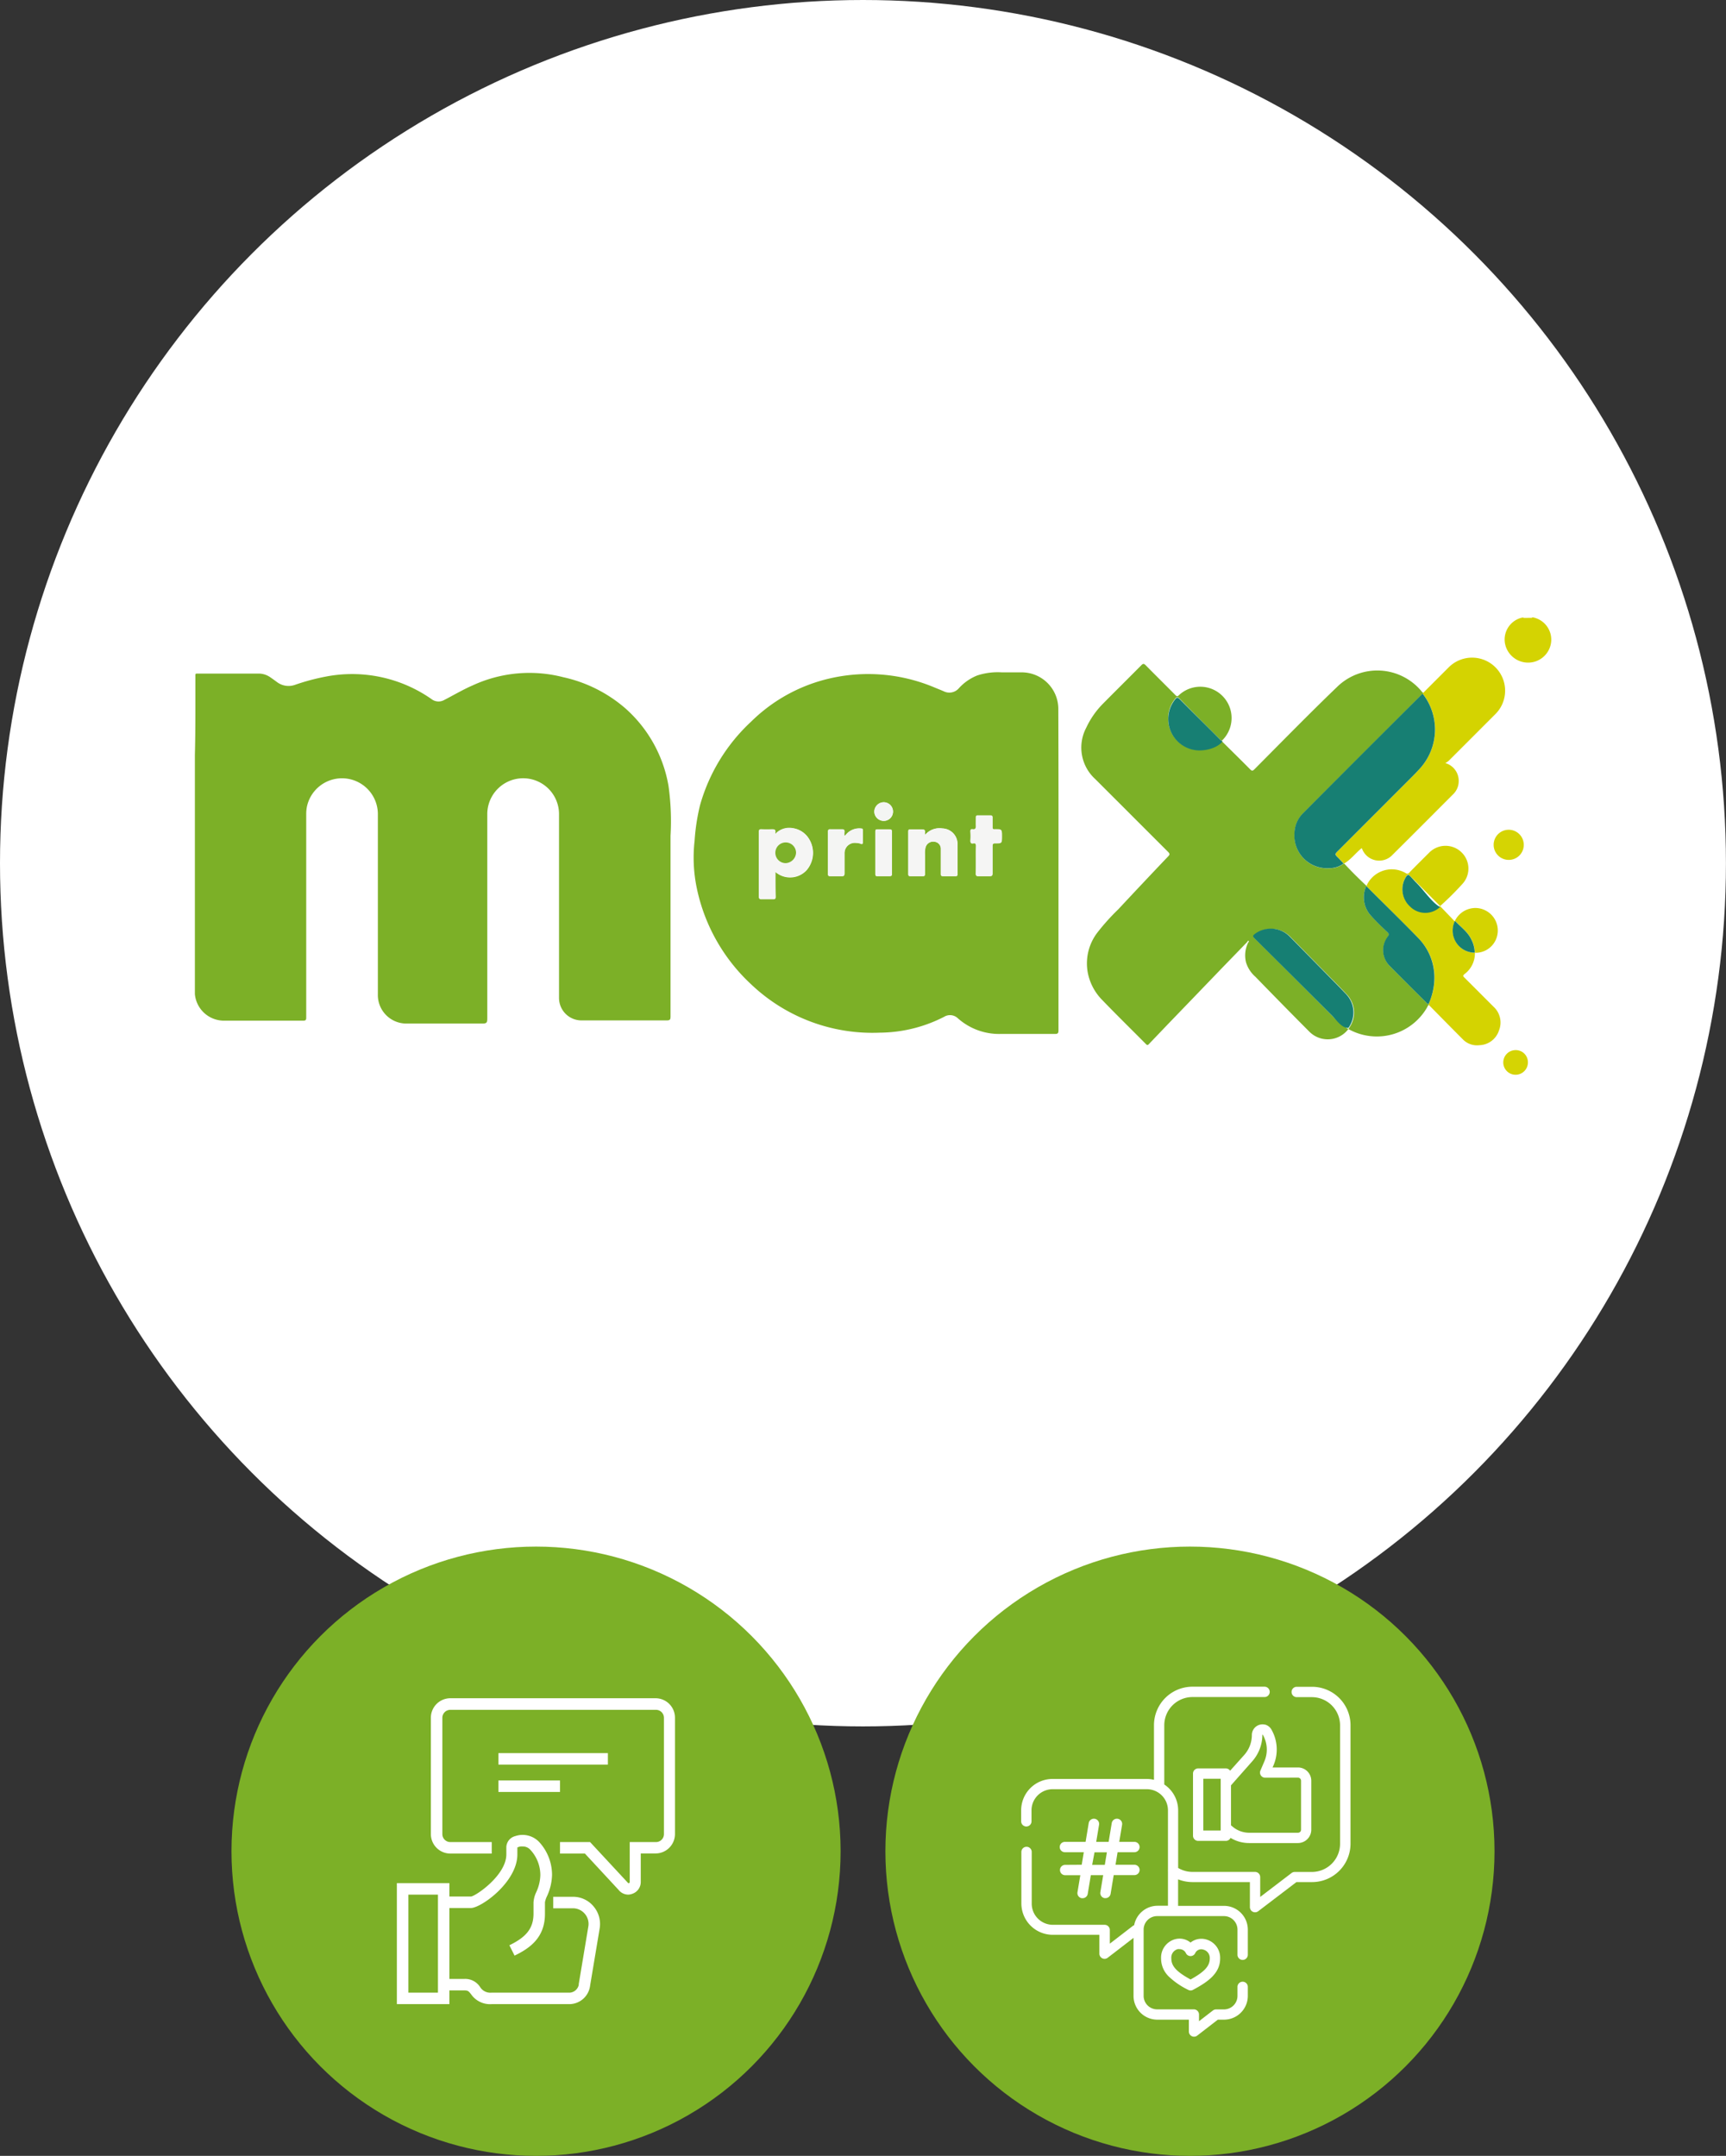 <svg xmlns="http://www.w3.org/2000/svg" xmlns:xlink="http://www.w3.org/1999/xlink" viewBox="0 0 333.45 416.39"><rect x="0" y="0" width="333.45" height="416.39" fill="#333333" stroke="none"/><defs><style>.cls-1{fill:none;}.cls-2{fill:#fff;}.cls-3{fill:#d4d302;}.cls-4{fill:#b4d38b;}.cls-5{fill:#7cb027;}.cls-6{fill:#d4d301;}.cls-7{fill:#167f73;}.cls-8{fill:#177f73;}.cls-9{fill:#d5d403;}.cls-10{fill:#f5f5f4;}.cls-11{fill:#f4f5f3;}.cls-12{fill:#f6f6f6;}.cls-13{fill:#7db12a;}.cls-14{clip-path:url(#clip-path);}.cls-15{clip-path:url(#clip-path-2);}</style><clipPath id="clip-path"><rect class="cls-1" x="197.09" y="325.6" width="63.98" height="67.96"/></clipPath><clipPath id="clip-path-2"><rect class="cls-1" x="197.09" y="325.6" width="63.98" height="67.95"/></clipPath></defs><g id="Camada_2" data-name="Camada 2"><g id="Camada_1-2" data-name="Camada 1"><circle class="cls-2" cx="166.72" cy="166.72" r="166.72"/><path class="cls-3" d="M295.86,119.33c.07,0,.2-.12.3-.09a4.39,4.39,0,0,1,3.53,4.46,4.46,4.46,0,0,1-4.21,4.27,4.54,4.54,0,0,1-4.73-3.7,4.34,4.34,0,0,1,3.38-5c.13,0,.27.07.36.07Z"/><path class="cls-4" d="M37.74,145.87s0,0,0,0c0,.22,0,.45,0,.68q0,22.46,0,44.92c0,.19,0,.37,0,.56h0l0,0Z"/><path class="cls-5" d="M37.65,192c0-.19,0-.37,0-.56V146.53c0-.23,0-.46,0-.68.13-5,.09-10,.1-15,0-.86-.09-.75.77-.75,3,0,6.05,0,9.08,0,.85,0,1.71,0,2.56,0a3.91,3.91,0,0,1,2.07.72c.44.3.87.61,1.3.93a3.71,3.71,0,0,0,3.52.5,42.13,42.13,0,0,1,5.83-1.56A26.76,26.76,0,0,1,83.33,135a2.23,2.23,0,0,0,2.5.19c1.83-.94,3.61-2,5.48-2.81a26.12,26.12,0,0,1,17.48-1.59,27.23,27.23,0,0,1,12,6,25.82,25.82,0,0,1,8.36,15,48.85,48.85,0,0,1,.39,9.67c0,.13,0,.26,0,.4l0,25.18q0,4.65,0,9.3c0,.55-.09.74-.7.74-5.44,0-10.89,0-16.33,0A4.34,4.34,0,0,1,108,192.7c0-9.28,0-18.57,0-27.86,0-2.51,0-5,0-7.53a6.93,6.93,0,1,0-13.86-.13c0,13,0,26.32,0,39.34,0,.88,0,1.17-.92,1.17H78.42A5.51,5.51,0,0,1,73,192V166.7c0-3.15,0-6.39,0-9.54a6.93,6.93,0,0,0-13.7-1.39,7.25,7.25,0,0,0-.14,1.47q0,17.35,0,34.7c0,1.55,0,3.09,0,4.63,0,.46-.15.56-.59.56H43.15A5.64,5.64,0,0,1,37.65,192Z"/><path class="cls-5" d="M204.49,168q0,15.48,0,31c0,.53-.11.7-.68.7-3.52,0-7,0-10.56,0a12,12,0,0,1-8.17-3,2.19,2.19,0,0,0-2.69-.31A27.59,27.59,0,0,1,170,199.45a34,34,0,0,1-24.9-9.35,35.07,35.07,0,0,1-10.44-18.35,28.83,28.83,0,0,1-.47-9.36,39.73,39.73,0,0,1,1.05-6.87,34.92,34.92,0,0,1,9.87-16.14,31.73,31.73,0,0,1,13.33-7.86,33,33,0,0,1,22.1,1.26c.6.25,1.2.48,1.79.74a2.43,2.43,0,0,0,2.95-.63,9.62,9.62,0,0,1,3.49-2.42,12.7,12.7,0,0,1,4.78-.61l3.71,0a7.08,7.08,0,0,1,7.2,7.19Q204.51,152.51,204.49,168Zm-54.68.43a4.35,4.35,0,0,0,6-.32,5.12,5.12,0,0,0,.16-6.55,4.37,4.37,0,0,0-2.77-1.57,3.67,3.67,0,0,0-3.4,1.14,1.51,1.51,0,0,1,0-.31c.09-.5-.1-.66-.61-.62a20,20,0,0,1-2,0c-.42,0-.56.09-.55.53,0,1.52,0,3,0,4.56,0,2.63,0,5.25,0,7.87,0,.44.13.55.54.53.73,0,1.45,0,2.17,0,.4,0,.52-.1.51-.5C149.8,171.58,149.81,170,149.81,168.38Zm28.89-7.1c0-.27,0-.38,0-.48.09-.51-.1-.69-.64-.66-.7.05-1.4,0-2.11,0-.34,0-.46.08-.45.44q0,4.08,0,8.16c0,.31.06.45.4.44q1.2,0,2.4,0c.33,0,.41-.11.41-.43,0-1.27,0-2.55,0-3.82a4.38,4.38,0,0,1,.1-1.25,1.51,1.51,0,0,1,1.73-1.15,1.35,1.35,0,0,1,1.25,1.39c0,.26,0,.53,0,.79,0,1.34,0,2.67,0,4,0,.33.06.48.43.47.78,0,1.56,0,2.34,0,.31,0,.44-.05.44-.4,0-1.94,0-3.88,0-5.82a3,3,0,0,0-2.95-3A3.62,3.62,0,0,0,178.7,161.28Zm9.84,4.74c0,.91,0,1.83,0,2.74,0,.32.09.43.42.43.74,0,1.48,0,2.22,0,.44,0,.59-.09.58-.56,0-1.75,0-3.5,0-5.24,0-.38.06-.54.49-.54,1.33,0,1.33,0,1.33-1.36s0-1.31-1.32-1.33h-.06c-.37.05-.45-.13-.44-.46,0-.61,0-1.22,0-1.83,0-.3-.1-.39-.39-.38-.82,0-1.64,0-2.45,0-.28,0-.37.09-.36.36,0,.57,0,1.15,0,1.71s-.1.68-.59.6-.49.09-.47.47a14,14,0,0,1,0,1.71c0,.43.11.6.54.52s.54.12.53.54C188.52,164.27,188.54,165.15,188.54,166Zm-25.29-4.62-.12-.05a4.42,4.42,0,0,1,0-.63c.06-.44-.09-.6-.56-.57-.72,0-1.45,0-2.17,0-.35,0-.45.1-.45.45q0,4.08,0,8.16c0,.38.15.43.47.43.72,0,1.44,0,2.17,0,.41,0,.55-.09.55-.53,0-1.28,0-2.55,0-3.83a2,2,0,0,1,2.27-2.06,2.43,2.43,0,0,1,.89.17c.29.12.37,0,.37-.26q0-1.17,0-2.34c0-.2,0-.32-.28-.34a3.34,3.34,0,0,0-2.64.83C163.6,161,163.43,161.21,163.25,161.4Zm9.07,3.31c0-1.35,0-2.7,0-4.05,0-.41-.11-.53-.51-.51-.76,0-1.52,0-2.28,0-.27,0-.42,0-.42.37q0,4.14,0,8.28c0,.31.11.39.4.38.78,0,1.56,0,2.34,0,.38,0,.48-.12.47-.49C172.31,167.37,172.32,166,172.32,164.71Zm.2-8a1.8,1.8,0,0,0-1.81-1.81,1.84,1.84,0,0,0-1.8,1.83,1.82,1.82,0,0,0,1.79,1.77A1.78,1.78,0,0,0,172.52,156.75Z"/><path class="cls-5" d="M241,181.89l-5,5.16q-5.22,5.43-10.45,10.85L222,201.61c-.18.2-.32.34-.59.07-2.83-2.86-5.72-5.68-8.52-8.59a10.25,10.25,0,0,1-2.77-5.4,9.81,9.81,0,0,1,1.83-7.5,42.51,42.51,0,0,1,4.11-4.58q4.8-5.15,9.66-10.25c.31-.32.25-.49,0-.77l-14.13-14.12a8.21,8.21,0,0,1-1.73-9.93A16.43,16.43,0,0,1,213,136c2.49-2.52,5-5,7.5-7.52.34-.35.51-.31.83,0,1.91,1.94,3.85,3.85,5.76,5.78.25.25.39.29.68,0a6,6,0,0,1,8.24,8.84l-.21-.19c-2.65-2.65-5.31-5.29-7.94-8-.35-.35-.55-.32-.83.05a6.07,6.07,0,0,0,4.47,9.89,6.42,6.42,0,0,0,4.51-1.73c1.84,1.82,3.69,3.63,5.51,5.47.33.33.48.33.82,0,5.3-5.33,10.56-10.71,16-15.94a11.1,11.1,0,0,1,16.4,1l.17.14V134a1.88,1.88,0,0,0-.23.16q-11.49,11.49-23,23a5.57,5.57,0,0,0-1.58,3.7,6.32,6.32,0,0,0,6.73,6.84,4.52,4.52,0,0,0,2.76-.9.2.2,0,0,1,.11,0c1.38,1.49,2.82,2.92,4.3,4.3a.23.23,0,0,1,0,.11.52.52,0,0,0-.21.33A5.26,5.26,0,0,0,265,177c1,1.08,2.06,2.09,3.11,3.11.28.28.31.45.05.79a4.28,4.28,0,0,0,.38,5.71q3.5,3.49,7,7c.14.14.25.35.5.34v.13c-.19.11-.24.33-.34.5a11.21,11.21,0,0,1-15.2,4.17l.21-.33a5.09,5.09,0,0,0-.57-6.4c-.59-.62-1.18-1.25-1.78-1.85l-9-9.15a5.12,5.12,0,0,0-6.89-.54c-.4.3-.43.46,0,.84q7.47,7.42,14.9,14.88a14.79,14.79,0,0,0,3.12,2.56,5,5,0,0,1-7.54.49c-3.5-3.51-7-7.08-10.43-10.61a6,6,0,0,1-1.8-2.78,5.61,5.61,0,0,1,.45-3.88c.1-.06.15-.13.1-.24l.08,0,0-.06,0,.09C241.06,181.72,241,181.82,241,181.89Z"/><path class="cls-6" d="M259.69,166.77a.2.2,0,0,0-.11,0l-1-1.06c-.72-.72-.73-.72,0-1.46l14.48-14.49c.48-.48.95-1,1.4-1.49a11.21,11.21,0,0,0,.41-14.28v-.09l5-5a6.38,6.38,0,1,1,9.05,9c-3,3-6.05,6.06-9.08,9.08a3.72,3.72,0,0,1-.62.4,3.56,3.56,0,0,1,2.59,3.5,3.52,3.52,0,0,1-1.1,2.55c-3.89,3.89-7.77,7.79-11.67,11.66a3.53,3.53,0,0,1-5.86-1.06c0-.07-.07-.13-.12-.22C261.9,164.76,261,166,259.69,166.77Z"/><path class="cls-6" d="M276,194.06v-.13c2-4.56,1.37-9.29-2-12.74s-6.66-6.68-10-10a.23.23,0,0,0,0-.11,5.34,5.34,0,0,1,7.54-2.47.52.52,0,0,0,.78-.13c1.26-1.29,2.55-2.56,3.83-3.84a4.43,4.43,0,0,1,6.09-.13,4.37,4.37,0,0,1,.38,6.11,55.11,55.11,0,0,1-4.4,4.38l-4.55-4.57c-.43-.44-.87-.85-1.3-1.28s-.48-.21-.7.12a4.43,4.43,0,0,0,.77,5.75,4.36,4.36,0,0,0,5.78,0l2.82,2.93A4.38,4.38,0,0,1,284,175.5a4.25,4.25,0,0,1,2.89.3,4.34,4.34,0,0,1,2.35,4.94,4.27,4.27,0,0,1-4.3,3.28,5.75,5.75,0,0,0-.62-2.47c-.66-1.45-1.93-2.37-3-3.48-.3-.32-.32.06-.38.2a4.26,4.26,0,0,0,4,5.74,5,5,0,0,1-2,4.12c-.38.31-.29.44,0,.71,1.86,1.85,3.71,3.71,5.57,5.57a4.14,4.14,0,0,1,1.07,4.65,4.1,4.1,0,0,1-3.79,2.81,3.79,3.79,0,0,1-3.05-1C280.47,198.6,278.23,196.32,276,194.06Z"/><path class="cls-7" d="M260.38,198.52c-1.19,0-2.17-1.49-3.12-2.44-5-5-9.92-9.89-14.9-14.84-.38-.37-.35-.51,0-.81a5.14,5.14,0,0,1,6.89.55l9,9.16c.6.61,1.19,1.23,1.78,1.85a5.09,5.09,0,0,1,.57,6.4c-.07.11-.14.12-.21.23l0-.1Z"/><path class="cls-8" d="M236.15,143.21c-.83,1.13-2.84,1.77-4.58,1.73a6.07,6.07,0,0,1-4.52-9.89c.28-.37.46-.4.82-.05,2.63,2.67,5.35,5.31,8,8,.07.07.28.13.28.19Z"/><path class="cls-8" d="M278.21,175.18a4.16,4.16,0,0,1-5.78-.07,4.5,4.5,0,0,1-.77-5.8c.22-.33.4-.44.7-.15s.87.94,1.3,1.37c1.52,1.52,3,3.82,4.55,4.65Z"/><path class="cls-9" d="M291.45,166.08a2.91,2.91,0,1,1,2.93-2.9A2.89,2.89,0,0,1,291.45,166.08Z"/><path class="cls-9" d="M295.18,205.16a2.38,2.38,0,1,1-2.41-2.34A2.34,2.34,0,0,1,295.18,205.16Z"/><path class="cls-10" d="M149.81,168.38c0,1.64,0,3.2,0,4.76,0,.4-.11.52-.51.5-.72,0-1.44,0-2.17,0-.41,0-.54-.09-.54-.53,0-2.62,0-5.24,0-7.87,0-1.52,0-3,0-4.56,0-.44.13-.55.55-.53a20,20,0,0,0,2,0c.51,0,.7.12.61.62a1.51,1.51,0,0,0,0,.31,3.67,3.67,0,0,1,3.4-1.14,4.37,4.37,0,0,1,2.77,1.57,5.12,5.12,0,0,1-.16,6.55A4.35,4.35,0,0,1,149.81,168.38Zm2-1.67a2.11,2.11,0,0,0,2-2,2,2,0,1,0-2,2Z"/><path class="cls-10" d="M178.7,161.28A3.62,3.62,0,0,1,182,160a3,3,0,0,1,2.95,3c.05,1.94,0,3.88,0,5.82,0,.35-.13.41-.44.4-.78,0-1.56,0-2.34,0-.37,0-.44-.14-.43-.47,0-1.33,0-2.66,0-4,0-.26,0-.53,0-.79a1.35,1.35,0,0,0-1.25-1.39,1.51,1.51,0,0,0-1.73,1.15,4.38,4.38,0,0,0-.1,1.25c0,1.27,0,2.55,0,3.82,0,.32-.08.44-.41.43q-1.2,0-2.4,0c-.34,0-.4-.13-.4-.44q0-4.08,0-8.16c0-.36.11-.45.45-.44.71,0,1.41,0,2.11,0,.54,0,.73.15.64.66C178.69,160.9,178.7,161,178.7,161.28Z"/><path class="cls-10" d="M188.54,166c0-.87,0-1.75,0-2.62,0-.42-.09-.62-.53-.54s-.56-.09-.54-.52a14,14,0,0,0,0-1.71c0-.38.1-.54.47-.47s.62-.13.59-.6,0-1.14,0-1.71c0-.27.08-.36.36-.36.81,0,1.63,0,2.45,0,.29,0,.4.08.39.38,0,.61,0,1.22,0,1.83,0,.33.07.51.44.46h.06c1.32,0,1.32,0,1.32,1.33s0,1.37-1.33,1.36c-.43,0-.49.16-.49.54,0,1.74,0,3.49,0,5.24,0,.47-.14.58-.58.56-.74,0-1.48,0-2.22,0-.33,0-.42-.11-.42-.43C188.55,167.85,188.54,166.93,188.54,166Z"/><path class="cls-11" d="M163.25,161.4c.18-.19.35-.39.53-.57a3.34,3.34,0,0,1,2.64-.83c.23,0,.28.14.28.34q0,1.17,0,2.34c0,.28-.08.38-.37.26a2.43,2.43,0,0,0-.89-.17,2,2,0,0,0-2.27,2.06c0,1.28,0,2.55,0,3.83,0,.44-.14.55-.55.53-.73,0-1.45,0-2.17,0-.32,0-.48-.05-.47-.43q0-4.08,0-8.16c0-.35.1-.46.45-.45.72,0,1.45,0,2.17,0,.47,0,.62.13.56.57a4.42,4.42,0,0,0,0,.63Z"/><path class="cls-10" d="M172.32,164.71c0,1.33,0,2.66,0,4,0,.37-.09.5-.47.49-.78,0-1.56,0-2.34,0-.29,0-.4-.07-.4-.38q0-4.14,0-8.28c0-.32.15-.37.42-.37.76,0,1.52,0,2.28,0,.4,0,.52.1.51.51C172.31,162,172.32,163.36,172.32,164.71Z"/><path class="cls-11" d="M172.52,156.75a1.78,1.78,0,0,1-1.82,1.79,1.82,1.82,0,0,1-1.79-1.77,1.84,1.84,0,0,1,1.8-1.83A1.8,1.8,0,0,1,172.52,156.75Z"/><path class="cls-8" d="M274.86,134a11.21,11.21,0,0,1-.41,14.28c-.45.51-.92,1-1.4,1.49l-14.48,14.49c-.75.74-.74.74,0,1.46l1,1.06a4.52,4.52,0,0,1-2.76.9,6.32,6.32,0,0,1-6.73-6.84,5.57,5.57,0,0,1,1.58-3.7q11.46-11.51,23-23A1.88,1.88,0,0,1,274.86,134Z"/><path class="cls-8" d="M264,171.18c3.33,3.33,6.72,6.62,10,10s4,8.18,2,12.74c-.25,0-.36-.2-.5-.34q-3.5-3.48-7-7a4.28,4.28,0,0,1-.38-5.71c.26-.34.23-.51-.05-.79-1.05-1-2.11-2-3.11-3.11a5.26,5.26,0,0,1-1.15-5.49A.52.52,0,0,1,264,171.18Z"/><path class="cls-12" d="M241.16,181.71c.05.12,0,.19-.1.25l-.08-.07c.05-.07.08-.17.19-.16Z"/><path class="cls-12" d="M241.17,181.73l0-.09,0,.06-.08,0Z"/><path class="cls-8" d="M284.91,184a4.26,4.26,0,0,1-4-5.74c.06-.14.08-.52.38-.2,1.06,1.11,2.33,2,3,3.48a5.75,5.75,0,0,1,.62,2.47Z"/><path class="cls-13" d="M151.79,166.71a2,2,0,1,1,2-2A2.1,2.1,0,0,1,151.79,166.71Z"/><circle class="cls-5" cx="103.56" cy="357.55" r="58.84"/><circle class="cls-5" cx="229.89" cy="357.55" r="58.84"/><rect class="cls-2" x="96.29" y="338.6" width="21.15" height="2.22"/><rect class="cls-2" x="96.29" y="343.88" width="11.9" height="2.22"/><path class="cls-2" d="M110.11,387.08H95a4.46,4.46,0,0,1-4-1.92c-.43-.54-.58-.73-1.24-.73h-4v-2.22h4a3.42,3.42,0,0,1,3,1.58A2.32,2.32,0,0,0,95,384.86h15.14a1.91,1.91,0,0,0,1.67-1.48v-.18l1.85-11.1a3,3,0,0,0-.69-2.48,3,3,0,0,0-2.23-1.05h-3.86v-2.22h3.86a5.11,5.11,0,0,1,3.92,1.84,5.25,5.25,0,0,1,1.19,4.28l-1.84,11A4.07,4.07,0,0,1,110.11,387.08Z"/><path class="cls-2" d="M99.41,377.71l-1-2c3.35-1.62,4.66-3.34,4.66-6.13v-2.13a5.38,5.38,0,0,1,.53-2,8.27,8.27,0,0,0,.79-3.32,7.17,7.17,0,0,0-2-4.93,1.94,1.94,0,0,0-1.44-.57,1.78,1.78,0,0,0-1,.2v1.33c0,5.34-7,10.36-9,10.36H85.71v-2.22H91c1-.15,6.82-4.14,6.82-8.14v-1.42a2.28,2.28,0,0,1,1.72-2.11,4.42,4.42,0,0,1,4.69,1.21,9.39,9.39,0,0,1,2.42,6.29,10.46,10.46,0,0,1-1,4.16,4.44,4.44,0,0,0-.37,1.12v2.13C105.33,374.23,102.34,376.3,99.41,377.71Z"/><path class="cls-2" d="M86.82,387.08H76.67V363.71H86.82Zm-7.93-2.22h5.72V365.93H78.89Z"/><path class="cls-2" d="M121.38,365.93a2.4,2.4,0,0,1-1.88-.92L113,358h-4.81v-2.22H114l7.28,7.84a.19.19,0,0,0,.24.08.2.2,0,0,0,.14-.21v-7.71h5.08a1.54,1.54,0,0,0,1.53-1.54V331.77a1.54,1.54,0,0,0-1.53-1.53H87a1.54,1.54,0,0,0-1.54,1.53v22.47A1.54,1.54,0,0,0,87,355.78H95V358H87a3.77,3.77,0,0,1-3.76-3.76V331.77A3.77,3.77,0,0,1,87,328h39.65a3.76,3.76,0,0,1,3.75,3.75v22.47a3.76,3.76,0,0,1-3.75,3.76h-2.86v5.49a2.4,2.4,0,0,1-1.66,2.31A2.42,2.42,0,0,1,121.38,365.93Z"/><g class="cls-14"><g class="cls-15"><path class="cls-2" d="M253.43,325.79h-2.91a1,1,0,0,0,0,2h2.91a5.45,5.45,0,0,1,5.46,5.42v22.92a5.45,5.45,0,0,1-5.46,5.42h-3.3a1,1,0,0,0-.6.2l-6.07,4.63v-3.84a1,1,0,0,0-1-1H230.39a5.4,5.4,0,0,1-2.78-.76V349.66a6,6,0,0,0-2.68-5V333.19a5.45,5.45,0,0,1,5.46-5.42H244.3a1,1,0,0,0,0-2H230.39a7.44,7.44,0,0,0-7.45,7.4v10.59a5.92,5.92,0,0,0-1.41-.17H203.35a6.06,6.06,0,0,0-6.07,6.05v2.13a1,1,0,0,0,2,0v-2.13a4.08,4.08,0,0,1,4.09-4.07h18.18a4.08,4.08,0,0,1,4.09,4.07v11.51a1.13,1.13,0,0,0,0,.26v6.3c0,.12,0,.24,0,.37h-2a4.61,4.61,0,0,0-4.53,3.76.94.94,0,0,0-.26.14l-4.44,3.42v-2.64a1,1,0,0,0-1-1h-10a4.09,4.09,0,0,1-4.09-4.07v-10a1,1,0,0,0-2,0v10a6.07,6.07,0,0,0,6.07,6h9v3.66a1,1,0,0,0,1.6.78l5-3.85V385.5a4.59,4.59,0,0,0,4.6,4.58h6.09v2.31a1,1,0,0,0,1.6.78l4-3.09h1.18a4.6,4.6,0,0,0,4.61-4.58v-1.75a1,1,0,0,0-2,0v1.75a2.61,2.61,0,0,1-2.62,2.6h-1.52a1,1,0,0,0-.61.21l-2.68,2.07v-1.29a1,1,0,0,0-1-1h-7.08a2.61,2.61,0,0,1-2.62-2.6V372.68a2.61,2.61,0,0,1,2.62-2.6h12.89a2.61,2.61,0,0,1,2.62,2.6v4.86a1,1,0,0,0,2,0v-4.86a4.6,4.6,0,0,0-4.61-4.58H227.6c0-.13,0-5.12,0-5.12a7.68,7.68,0,0,0,2.78.53h11.09v4.85a1,1,0,0,0,1.59.79l7.4-5.64h3a7.43,7.43,0,0,0,7.45-7.4V333.19A7.43,7.43,0,0,0,253.43,325.79Z"/><path class="cls-2" d="M250.77,343.34a.58.58,0,0,1,.58.58v1.39c0,3.84,0,7.46,0,8.06a.58.58,0,0,1-.16.43.6.6,0,0,1-.42.18h-9.44a5,5,0,0,1-3.1-1.09l-.41-.34v-7.73l4.06-4.59a7.75,7.75,0,0,0,2-5.15c0-.06.08-.08.1,0a5.72,5.72,0,0,1,.31,5.05l-.79,1.85a1,1,0,0,0,.09.93,1,1,0,0,0,.83.44Zm-14.94,10.21h-3.36v-10h3.36Zm8.56-20.45a2.06,2.06,0,0,0-2.54,2,5.8,5.8,0,0,1-1.46,3.84L237.65,342a1,1,0,0,0-.83-.45h-5.34a1,1,0,0,0-1,1v12a1,1,0,0,0,1,1h5.34a1,1,0,0,0,.91-.58,6.91,6.91,0,0,0,3.6,1h9.44a2.59,2.59,0,0,0,2.56-2.68c0-.64,0-9.17,0-9.36a2.57,2.57,0,0,0-2.57-2.56h-4.91l.21-.48a7.77,7.77,0,0,0-.41-6.81,2.05,2.05,0,0,0-1.27-1Z"/><path class="cls-2" d="M211.45,357.76h2.39l-.4,2.42H211Zm-5.67,2.42a1,1,0,0,0,0,2h2.93l-.55,3.29a1,1,0,0,0,.82,1.15h.16a1,1,0,0,0,1-.83l.6-3.62h2.39l-.55,3.29a1,1,0,0,0,.82,1.15h.16a1,1,0,0,0,1-.83l.6-3.62h4a1,1,0,0,0,0-2h-3.65l.4-2.42h3.25a1,1,0,0,0,0-2h-2.93l.55-3.3a1,1,0,0,0-2-.32l-.6,3.62h-2.4l.55-3.3a1,1,0,0,0-2-.32l-.6,3.62h-4a1,1,0,1,0,0,2h3.65l-.4,2.42Z"/><path class="cls-2" d="M233.72,378.25c0,1.48-1,2.57-3.71,4.07-2.74-1.5-3.72-2.59-3.72-4.07a1.69,1.69,0,0,1,1.24-1.79,1.29,1.29,0,0,1,.35,0,1.36,1.36,0,0,1,1.24.8,1,1,0,0,0,.91.54,1,1,0,0,0,.88-.58,1.28,1.28,0,0,1,1.52-.68A1.66,1.66,0,0,1,233.72,378.25ZM230,375.19a3.32,3.32,0,0,0-2.93-.66,3.68,3.68,0,0,0-2.76,3.72,4.85,4.85,0,0,0,1.47,3.48,14.62,14.62,0,0,0,3.77,2.59,1,1,0,0,0,.47.12.93.93,0,0,0,.46-.12c3.15-1.66,5.24-3.33,5.24-6.07a3.66,3.66,0,0,0-2.85-3.7A3.35,3.35,0,0,0,230,375.19Z"/></g></g></g></g></svg>